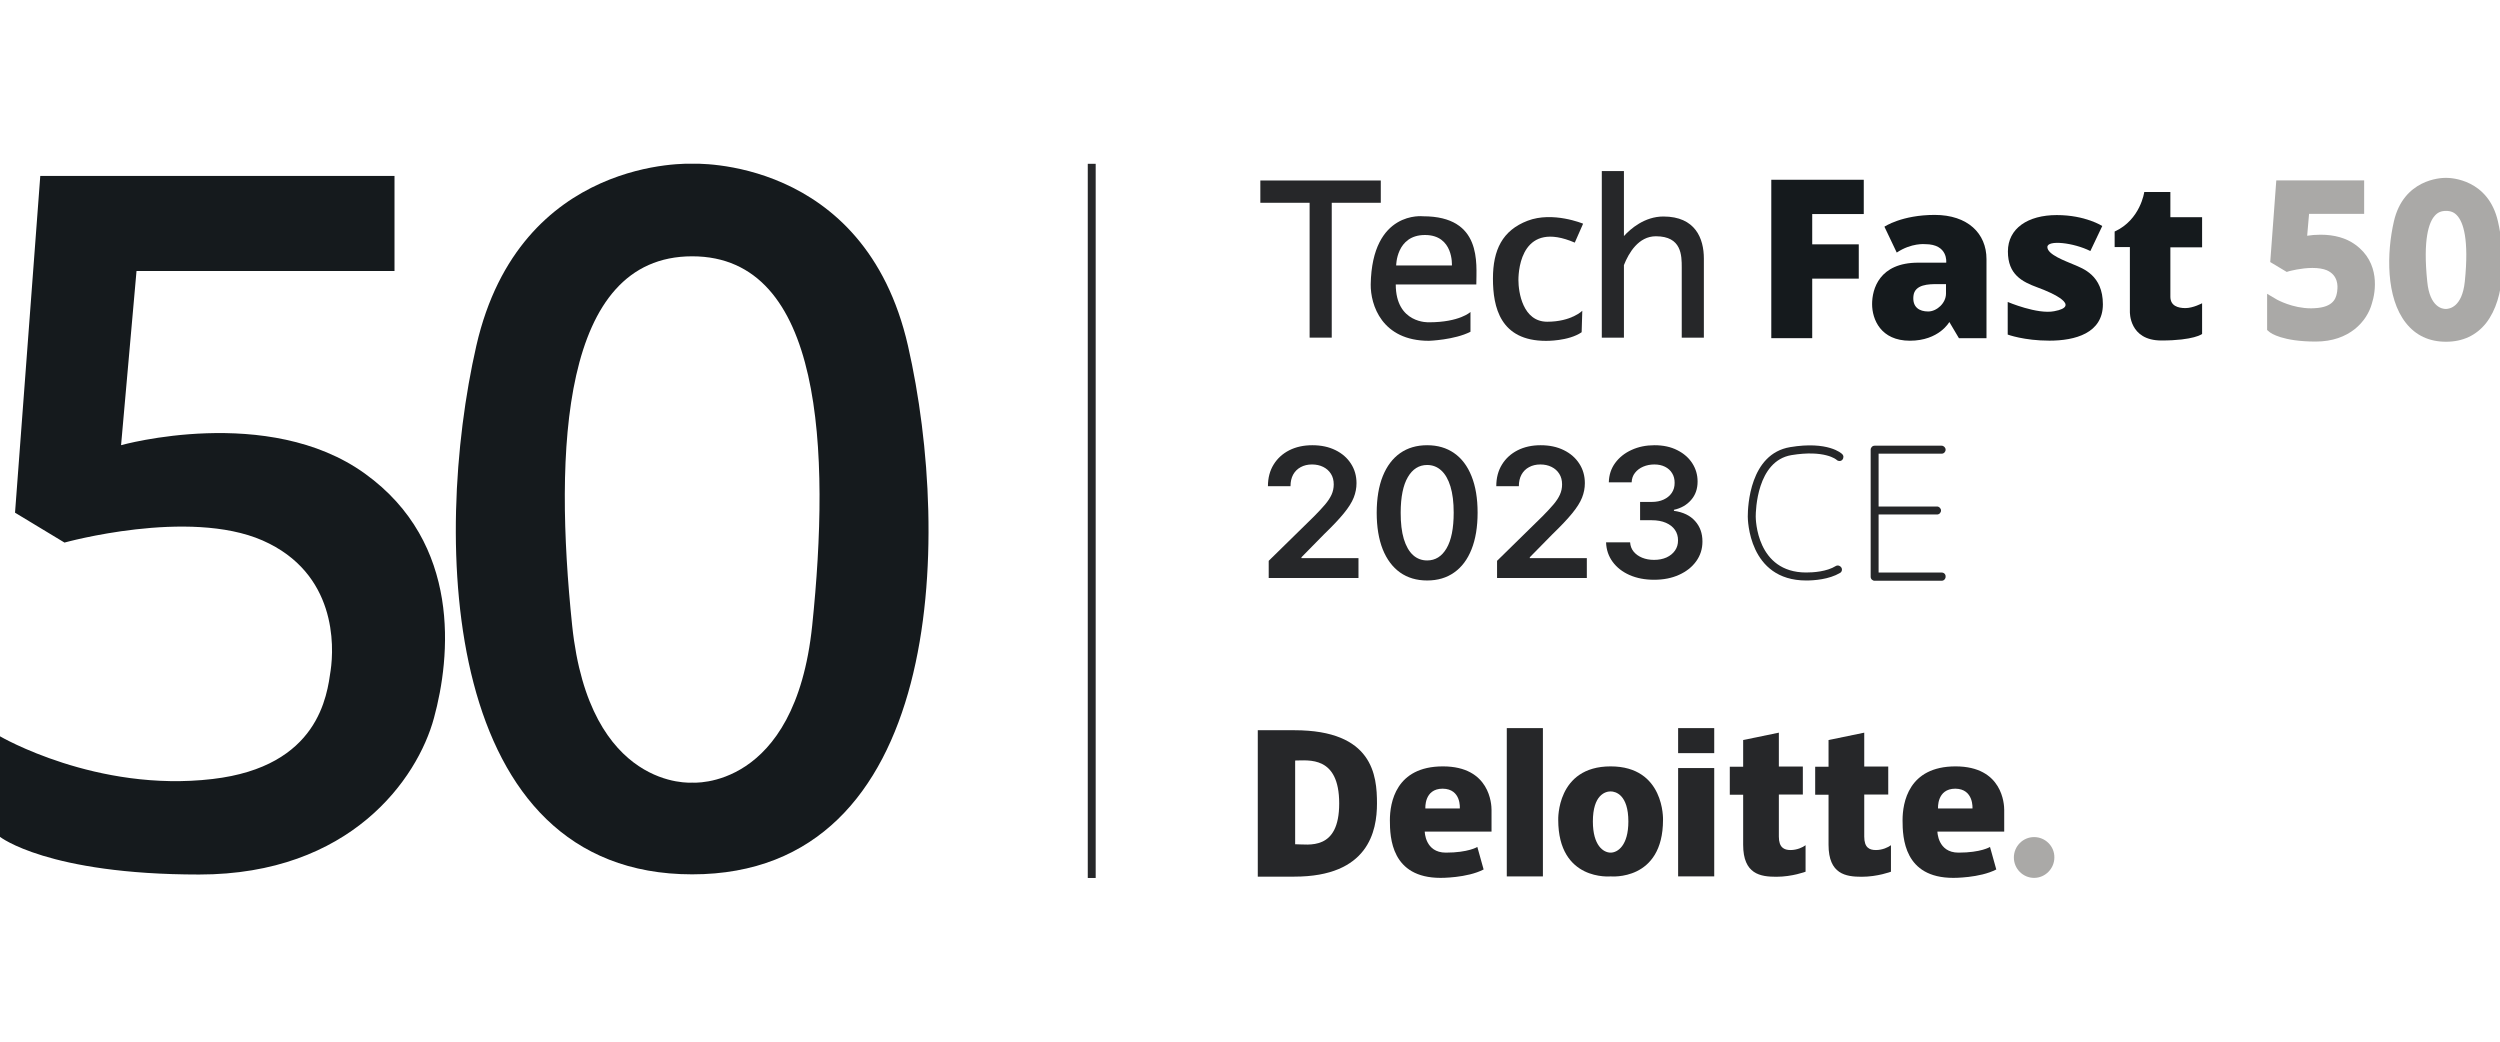<svg width="168" height="70" viewBox="0 0 168 70" fill="none" xmlns="http://www.w3.org/2000/svg">
<g clip-path="url(#clip0_3494_80)">
<path d="M24.519 31.824C18.025 27.145 8.136 29.916 8.136 29.916L9.174 18.211H26.511V11.821H2.707L1.01 34.453L4.334 36.461C4.334 36.461 12.666 34.142 17.646 36.319C22.625 38.51 22.457 43.416 22.219 45.056C21.98 46.695 21.447 51.516 14.279 52.35C6.48 53.269 0 49.48 0 49.48V56.237C0 56.237 3.212 58.768 13.382 58.768C23.537 58.768 28.054 52.35 29.162 48.25C30.284 44.151 31.027 36.503 24.519 31.824Z" fill="#151A1D"/>
<path d="M61.018 23.246C58.1 10.438 46.514 11.004 46.514 11.004C46.514 11.004 34.942 10.438 32.01 23.232C29.023 36.336 29.668 58.756 46.514 58.756C63.36 58.756 64.006 36.35 61.018 23.246ZM54.58 42.033C53.429 53.144 46.514 52.592 46.514 52.592C46.514 52.592 39.613 53.144 38.449 42.033C37.228 30.285 37.705 17.224 46.514 17.224C55.323 17.224 55.8 30.3 54.58 42.033Z" fill="#151A1D"/>
<path d="M92.789 13.627V12.129H84.695V13.627H88.006V22.689H89.493V13.627H92.789Z" fill="#262729"/>
<path d="M95.632 14.534C95.632 14.534 92.196 14.124 92.112 19.114C92.097 20.485 92.855 22.902 96.025 22.902C96.025 22.902 97.736 22.846 98.816 22.294V20.965C98.816 20.965 98.088 21.658 96.025 21.658C96.025 21.658 93.795 21.771 93.795 19.114H99.209C99.209 17.714 99.616 14.534 95.632 14.534ZM97.568 17.841H93.823C93.823 17.841 93.823 15.792 95.758 15.792C97.694 15.792 97.568 17.841 97.568 17.841Z" fill="#262729"/>
<path d="M105.825 16.304L106.385 15.032C106.385 15.032 104.352 14.184 102.655 14.834C100.957 15.485 100.326 16.799 100.326 18.722C100.326 20.644 100.817 22.906 103.889 22.906C103.889 22.906 105.404 22.934 106.287 22.326L106.33 20.884C106.33 20.884 105.6 21.62 103.973 21.62C102.331 21.62 102.038 19.64 102.038 18.821C102.038 17.987 102.318 14.792 105.825 16.304Z" fill="#262729"/>
<path d="M111.779 14.549C110.517 14.549 109.562 15.383 109.128 15.863V11.495H107.641V22.691H109.128V17.814C109.45 16.994 110.11 15.877 111.274 15.877C113.013 15.877 113.013 17.164 113.013 17.984V22.691H114.5V17.376C114.5 16.019 113.925 14.549 111.779 14.549Z" fill="#262729"/>
<path d="M158.269 16.436C157.666 15.998 156.881 15.772 155.941 15.772C155.604 15.772 155.295 15.8 155.042 15.843L155.169 14.373H158.871V12.125H152.967L152.56 17.61L153.668 18.274L153.85 18.218C153.864 18.218 154.622 18.006 155.394 18.006C155.8 18.006 156.122 18.062 156.361 18.161C157.133 18.5 157.104 19.235 157.062 19.532V19.561C157.006 19.914 156.922 20.564 155.772 20.692C155.617 20.706 155.464 20.72 155.309 20.72C154.047 20.72 153.037 20.14 153.023 20.14L152.35 19.744V22.176L152.518 22.317C152.602 22.388 153.387 22.953 155.617 22.953C157.89 22.953 159.068 21.582 159.391 20.395C159.643 19.617 159.966 17.652 158.269 16.436Z" fill="#AAA9A7"/>
<path d="M167.865 14.893C167.22 12.038 164.696 11.953 164.415 11.953C164.401 11.953 164.345 11.953 164.317 11.953C164.036 11.953 161.512 12.038 160.866 14.893C160.389 16.971 160.319 19.997 161.68 21.707C162.339 22.541 163.237 22.965 164.373 22.965C165.495 22.965 166.407 22.541 167.067 21.707C168.413 19.983 168.342 16.957 167.865 14.893ZM165.635 18.922C165.453 20.661 164.583 20.746 164.401 20.76H164.373H164.331C164.163 20.76 163.279 20.675 163.111 18.922C162.816 16.067 163.223 14.936 163.616 14.498C163.813 14.271 164.051 14.172 164.373 14.172C164.696 14.172 164.935 14.271 165.131 14.498C165.523 14.936 165.93 16.053 165.635 18.922Z" fill="#AAA9A7"/>
<path d="M119.031 12.08V14.384V16.42V18.724V22.725H121.781V18.724H124.909V16.42H121.781V14.384H125.245V12.08H121.781H119.031Z" fill="#151A1D"/>
<path d="M130.013 14.442C127.797 14.442 126.633 15.234 126.633 15.234L127.461 16.973C128.456 16.308 129.368 16.407 129.368 16.407C130.938 16.407 130.785 17.651 130.785 17.651C130.603 17.651 130.111 17.651 128.905 17.651C126.282 17.651 125.805 19.432 125.805 20.436C125.805 21.454 126.381 22.896 128.344 22.896C130.308 22.896 130.995 21.638 130.995 21.638L131.64 22.726H133.492C133.492 22.726 133.492 19.136 133.492 17.411C133.492 15.686 132.23 14.442 130.013 14.442ZM130.771 19.729C130.771 20.38 130.14 20.931 129.578 20.931C129.578 20.931 129.578 20.931 129.564 20.931C129.003 20.931 128.498 20.662 128.583 19.885C128.666 19.093 129.648 19.093 130.181 19.093H130.195C130.743 19.093 130.743 19.093 130.743 19.093C130.771 19.093 130.771 19.093 130.771 19.093C130.771 19.093 130.771 19.334 130.771 19.729Z" fill="#151A1D"/>
<path d="M139.378 17.789C138.789 17.535 137.583 17.111 137.583 16.602C137.583 16.107 139.35 16.305 140.472 16.87L141.272 15.188C141.272 15.188 140.15 14.453 138.213 14.453C136.278 14.453 134.931 15.344 134.931 16.899C134.931 18.454 135.886 18.934 136.923 19.316C137.975 19.698 139.869 20.574 138.045 20.913C136.91 21.14 134.918 20.291 134.918 20.291V22.483C134.918 22.483 136.011 22.892 137.723 22.892C139.435 22.892 141.314 22.398 141.314 20.447C141.314 18.496 139.967 18.044 139.378 17.789Z" fill="#151A1D"/>
<path d="M145.849 12.901H144.095C144.095 12.901 143.843 14.767 142.104 15.559V16.605H143.128V20.945C143.128 20.945 143.058 22.881 145.245 22.881C147.434 22.881 147.981 22.443 147.981 22.443V20.379C147.981 20.379 147.378 20.704 146.859 20.704C146.354 20.704 145.849 20.549 145.849 19.941C145.849 19.673 145.849 18.16 145.849 16.619H147.981V14.598H145.849C145.849 13.622 145.849 12.901 145.849 12.901Z" fill="#151A1D"/>
<path d="M120.299 30.047C117.591 30.499 117.451 34.005 117.451 34.712C117.451 34.882 117.493 39.009 121.379 39.009C121.912 39.009 122.908 38.939 123.651 38.501C123.777 38.43 123.819 38.26 123.736 38.133C123.651 38.006 123.497 37.963 123.371 38.034C122.754 38.416 121.855 38.472 121.379 38.472C118.026 38.472 117.985 34.868 117.985 34.712C117.985 34.33 118.055 30.98 120.383 30.584C122.614 30.217 123.412 30.881 123.427 30.909C123.539 31.008 123.707 31.008 123.806 30.895C123.904 30.782 123.904 30.613 123.792 30.514C123.764 30.471 122.837 29.623 120.299 30.047Z" fill="#262729"/>
<path d="M130.478 38.475H126.242V34.574H130.17C130.323 34.574 130.436 34.447 130.436 34.305C130.436 34.164 130.31 34.037 130.17 34.037H126.242V30.488H130.478C130.633 30.488 130.745 30.361 130.745 30.22C130.745 30.078 130.618 29.951 130.478 29.951H125.976C125.821 29.951 125.709 30.078 125.709 30.22V38.758C125.709 38.914 125.836 39.027 125.976 39.027H130.478C130.633 39.027 130.745 38.899 130.745 38.758C130.758 38.588 130.633 38.475 130.478 38.475Z" fill="#262729"/>
<path d="M86.978 49.071H84.523V53.991V58.91H86.978C91.958 58.91 92.533 55.857 92.533 53.991C92.533 52.111 92.266 49.071 86.978 49.071ZM87.034 56.733C87.034 53.991 87.034 53.991 87.034 53.991C87.034 53.991 87.034 53.991 87.034 51.107C87.932 51.107 89.994 50.768 89.994 53.991C89.994 57.2 87.932 56.733 87.034 56.733Z" fill="#262729"/>
<path d="M96.963 51.501C93.793 51.501 93.4 53.947 93.4 55.12C93.4 56.293 93.499 58.993 96.809 58.993C96.809 58.993 98.59 59.007 99.699 58.428L99.277 56.915C99.277 56.915 98.674 57.297 97.16 57.297C95.757 57.297 95.743 55.883 95.743 55.883H100.231C100.231 55.883 100.231 54.795 100.231 54.427C100.231 54.06 100.134 51.501 96.963 51.501ZM98.099 54.328H95.785C95.785 54.328 95.687 52.999 96.949 52.999C98.212 53.014 98.099 54.328 98.099 54.328Z" fill="#262729"/>
<path d="M131.414 51.501C128.244 51.501 127.852 53.947 127.852 55.12C127.852 56.293 127.949 58.993 131.26 58.993C131.26 58.993 133.041 59.007 134.15 58.428L133.728 56.915C133.728 56.915 133.126 57.297 131.611 57.297C130.208 57.297 130.194 55.883 130.194 55.883H134.683C134.683 55.883 134.683 54.795 134.683 54.427C134.683 54.06 134.585 51.501 131.414 51.501ZM132.55 54.328H130.236C130.236 54.328 130.138 52.999 131.4 52.999C132.648 53.014 132.55 54.328 132.55 54.328Z" fill="#262729"/>
<path d="M103.683 48.929H101.256V58.895H103.683V48.929Z" fill="#262729"/>
<path d="M115.196 48.929H112.77V50.611H115.196V48.929Z" fill="#262729"/>
<path d="M115.196 51.613H112.77V58.893H115.196V51.613Z" fill="#262729"/>
<path d="M108.234 51.501C104.587 51.501 104.713 55.092 104.713 55.092C104.713 59.233 108.234 58.894 108.234 58.894C108.234 58.894 111.755 59.233 111.755 55.092C111.755 55.092 111.88 51.501 108.234 51.501ZM108.234 57.297C107.756 57.297 107.041 56.83 107.041 55.205C107.041 53.409 107.883 53.183 108.234 53.183C108.57 53.183 109.426 53.409 109.426 55.205C109.426 56.816 108.711 57.297 108.234 57.297Z" fill="#262729"/>
<path d="M119.539 56.219C119.539 55.922 119.539 54.72 119.539 53.391H121.151V51.511H119.539C119.539 50.253 119.539 49.235 119.539 49.235L117.14 49.73C117.14 49.73 117.14 50.479 117.14 51.525H116.242V53.406H117.14C117.14 54.678 117.14 55.978 117.14 56.77C117.14 58.749 118.304 58.919 119.371 58.919C120.436 58.919 121.334 58.579 121.334 58.579V56.798C121.151 56.94 120.759 57.123 120.324 57.123C119.889 57.123 119.539 56.954 119.539 56.219Z" fill="#262729"/>
<path d="M125.277 56.219C125.277 55.922 125.277 54.72 125.277 53.391H126.89V51.511H125.277C125.277 50.253 125.277 49.235 125.277 49.235L122.878 49.73C122.878 49.73 122.878 50.479 122.878 51.525H121.98V53.406H122.878C122.878 54.678 122.878 55.978 122.878 56.77C122.878 58.749 124.042 58.919 125.108 58.919C126.174 58.919 127.072 58.579 127.072 58.579V56.798C126.89 56.94 126.497 57.123 126.062 57.123C125.613 57.123 125.277 56.954 125.277 56.219Z" fill="#262729"/>
<path d="M136.692 56.252C135.935 56.252 135.332 56.874 135.332 57.623C135.332 58.386 135.949 58.994 136.692 58.994C137.436 58.994 138.053 58.372 138.053 57.623C138.067 56.874 137.45 56.252 136.692 56.252Z" fill="#AAA9A7"/>
<path d="M73.63 11.008H73.098V59H73.63V11.008Z" fill="#262729"/>
<path d="M85.257 38.84V37.688L88.312 34.693C88.604 34.398 88.848 34.136 89.043 33.907C89.237 33.678 89.383 33.456 89.481 33.241C89.578 33.026 89.627 32.797 89.627 32.553C89.627 32.275 89.564 32.037 89.438 31.84C89.312 31.639 89.138 31.485 88.918 31.376C88.697 31.267 88.447 31.212 88.166 31.212C87.877 31.212 87.623 31.273 87.405 31.393C87.188 31.51 87.019 31.678 86.898 31.896C86.781 32.113 86.722 32.373 86.722 32.673H85.205C85.205 32.115 85.333 31.629 85.588 31.217C85.843 30.804 86.194 30.485 86.64 30.258C87.09 30.032 87.606 29.919 88.187 29.919C88.778 29.919 89.296 30.029 89.743 30.25C90.19 30.47 90.537 30.773 90.783 31.157C91.032 31.54 91.157 31.979 91.157 32.471C91.157 32.801 91.094 33.125 90.968 33.443C90.842 33.761 90.62 34.113 90.302 34.5C89.987 34.886 89.544 35.355 88.974 35.905L87.457 37.448V37.508H91.29V38.84H85.257Z" fill="#262729"/>
<path d="M95.905 39.008C95.197 39.008 94.59 38.828 94.083 38.47C93.578 38.109 93.19 37.589 92.918 36.91C92.649 36.229 92.514 35.408 92.514 34.448C92.517 33.489 92.653 32.672 92.922 31.999C93.195 31.323 93.583 30.807 94.087 30.452C94.594 30.097 95.2 29.919 95.905 29.919C96.609 29.919 97.215 30.097 97.722 30.452C98.23 30.807 98.618 31.323 98.887 31.999C99.159 32.675 99.295 33.491 99.295 34.448C99.295 35.411 99.159 36.233 98.887 36.915C98.618 37.594 98.23 38.112 97.722 38.47C97.218 38.828 96.612 39.008 95.905 39.008ZM95.905 37.662C96.455 37.662 96.889 37.392 97.207 36.85C97.528 36.306 97.688 35.505 97.688 34.448C97.688 33.749 97.615 33.162 97.469 32.686C97.323 32.211 97.117 31.853 96.85 31.612C96.584 31.369 96.269 31.247 95.905 31.247C95.357 31.247 94.925 31.519 94.607 32.063C94.289 32.605 94.128 33.4 94.126 34.448C94.123 35.15 94.193 35.74 94.336 36.219C94.482 36.697 94.689 37.058 94.955 37.301C95.221 37.542 95.538 37.662 95.905 37.662Z" fill="#262729"/>
<path d="M100.602 38.84V37.688L103.657 34.693C103.95 34.398 104.193 34.136 104.388 33.907C104.583 33.678 104.729 33.456 104.826 33.241C104.924 33.026 104.972 32.797 104.972 32.553C104.972 32.275 104.909 32.037 104.783 31.84C104.657 31.639 104.484 31.485 104.263 31.376C104.043 31.267 103.792 31.212 103.511 31.212C103.222 31.212 102.968 31.273 102.751 31.393C102.533 31.51 102.364 31.678 102.244 31.896C102.126 32.113 102.067 32.373 102.067 32.673H100.55C100.55 32.115 100.678 31.629 100.933 31.217C101.188 30.804 101.539 30.485 101.986 30.258C102.435 30.032 102.951 29.919 103.533 29.919C104.123 29.919 104.641 30.029 105.088 30.25C105.535 30.47 105.882 30.773 106.128 31.157C106.378 31.54 106.502 31.979 106.502 32.471C106.502 32.801 106.439 33.125 106.313 33.443C106.187 33.761 105.965 34.113 105.647 34.5C105.332 34.886 104.889 35.355 104.319 35.905L102.802 37.448V37.508H106.635V38.84H100.602Z" fill="#262729"/>
<path d="M111.155 38.96C110.537 38.96 109.987 38.854 109.505 38.642C109.027 38.43 108.649 38.135 108.371 37.757C108.093 37.379 107.945 36.942 107.928 36.446H109.544C109.558 36.684 109.637 36.892 109.78 37.069C109.924 37.244 110.114 37.38 110.352 37.478C110.59 37.575 110.856 37.624 111.151 37.624C111.466 37.624 111.746 37.569 111.989 37.461C112.233 37.349 112.423 37.194 112.561 36.996C112.698 36.799 112.765 36.571 112.763 36.313C112.765 36.047 112.697 35.812 112.556 35.608C112.416 35.405 112.213 35.246 111.946 35.131C111.683 35.017 111.365 34.959 110.992 34.959H110.214V33.73H110.992C111.299 33.73 111.567 33.678 111.796 33.572C112.028 33.465 112.21 33.317 112.341 33.125C112.473 32.93 112.538 32.705 112.535 32.45C112.538 32.201 112.482 31.985 112.367 31.801C112.256 31.615 112.097 31.47 111.89 31.367C111.687 31.264 111.448 31.212 111.173 31.212C110.903 31.212 110.654 31.261 110.425 31.358C110.196 31.456 110.011 31.595 109.871 31.775C109.73 31.953 109.656 32.165 109.647 32.411H108.113C108.124 31.919 108.266 31.486 108.538 31.114C108.813 30.738 109.18 30.446 109.638 30.237C110.097 30.025 110.611 29.919 111.181 29.919C111.768 29.919 112.278 30.029 112.711 30.25C113.146 30.468 113.483 30.761 113.721 31.131C113.959 31.5 114.078 31.909 114.078 32.355C114.08 32.851 113.934 33.266 113.639 33.602C113.347 33.937 112.963 34.156 112.488 34.259V34.328C113.106 34.414 113.581 34.643 113.91 35.015C114.242 35.385 114.407 35.845 114.404 36.395C114.404 36.888 114.264 37.329 113.983 37.718C113.705 38.105 113.321 38.409 112.831 38.629C112.344 38.85 111.786 38.96 111.155 38.96Z" fill="#262729"/>
</g>
<defs>
<clipPath id="clip0_3494_80">
<rect width="168" height="70" fill="white"/>
</clipPath>
</defs>
</svg>
